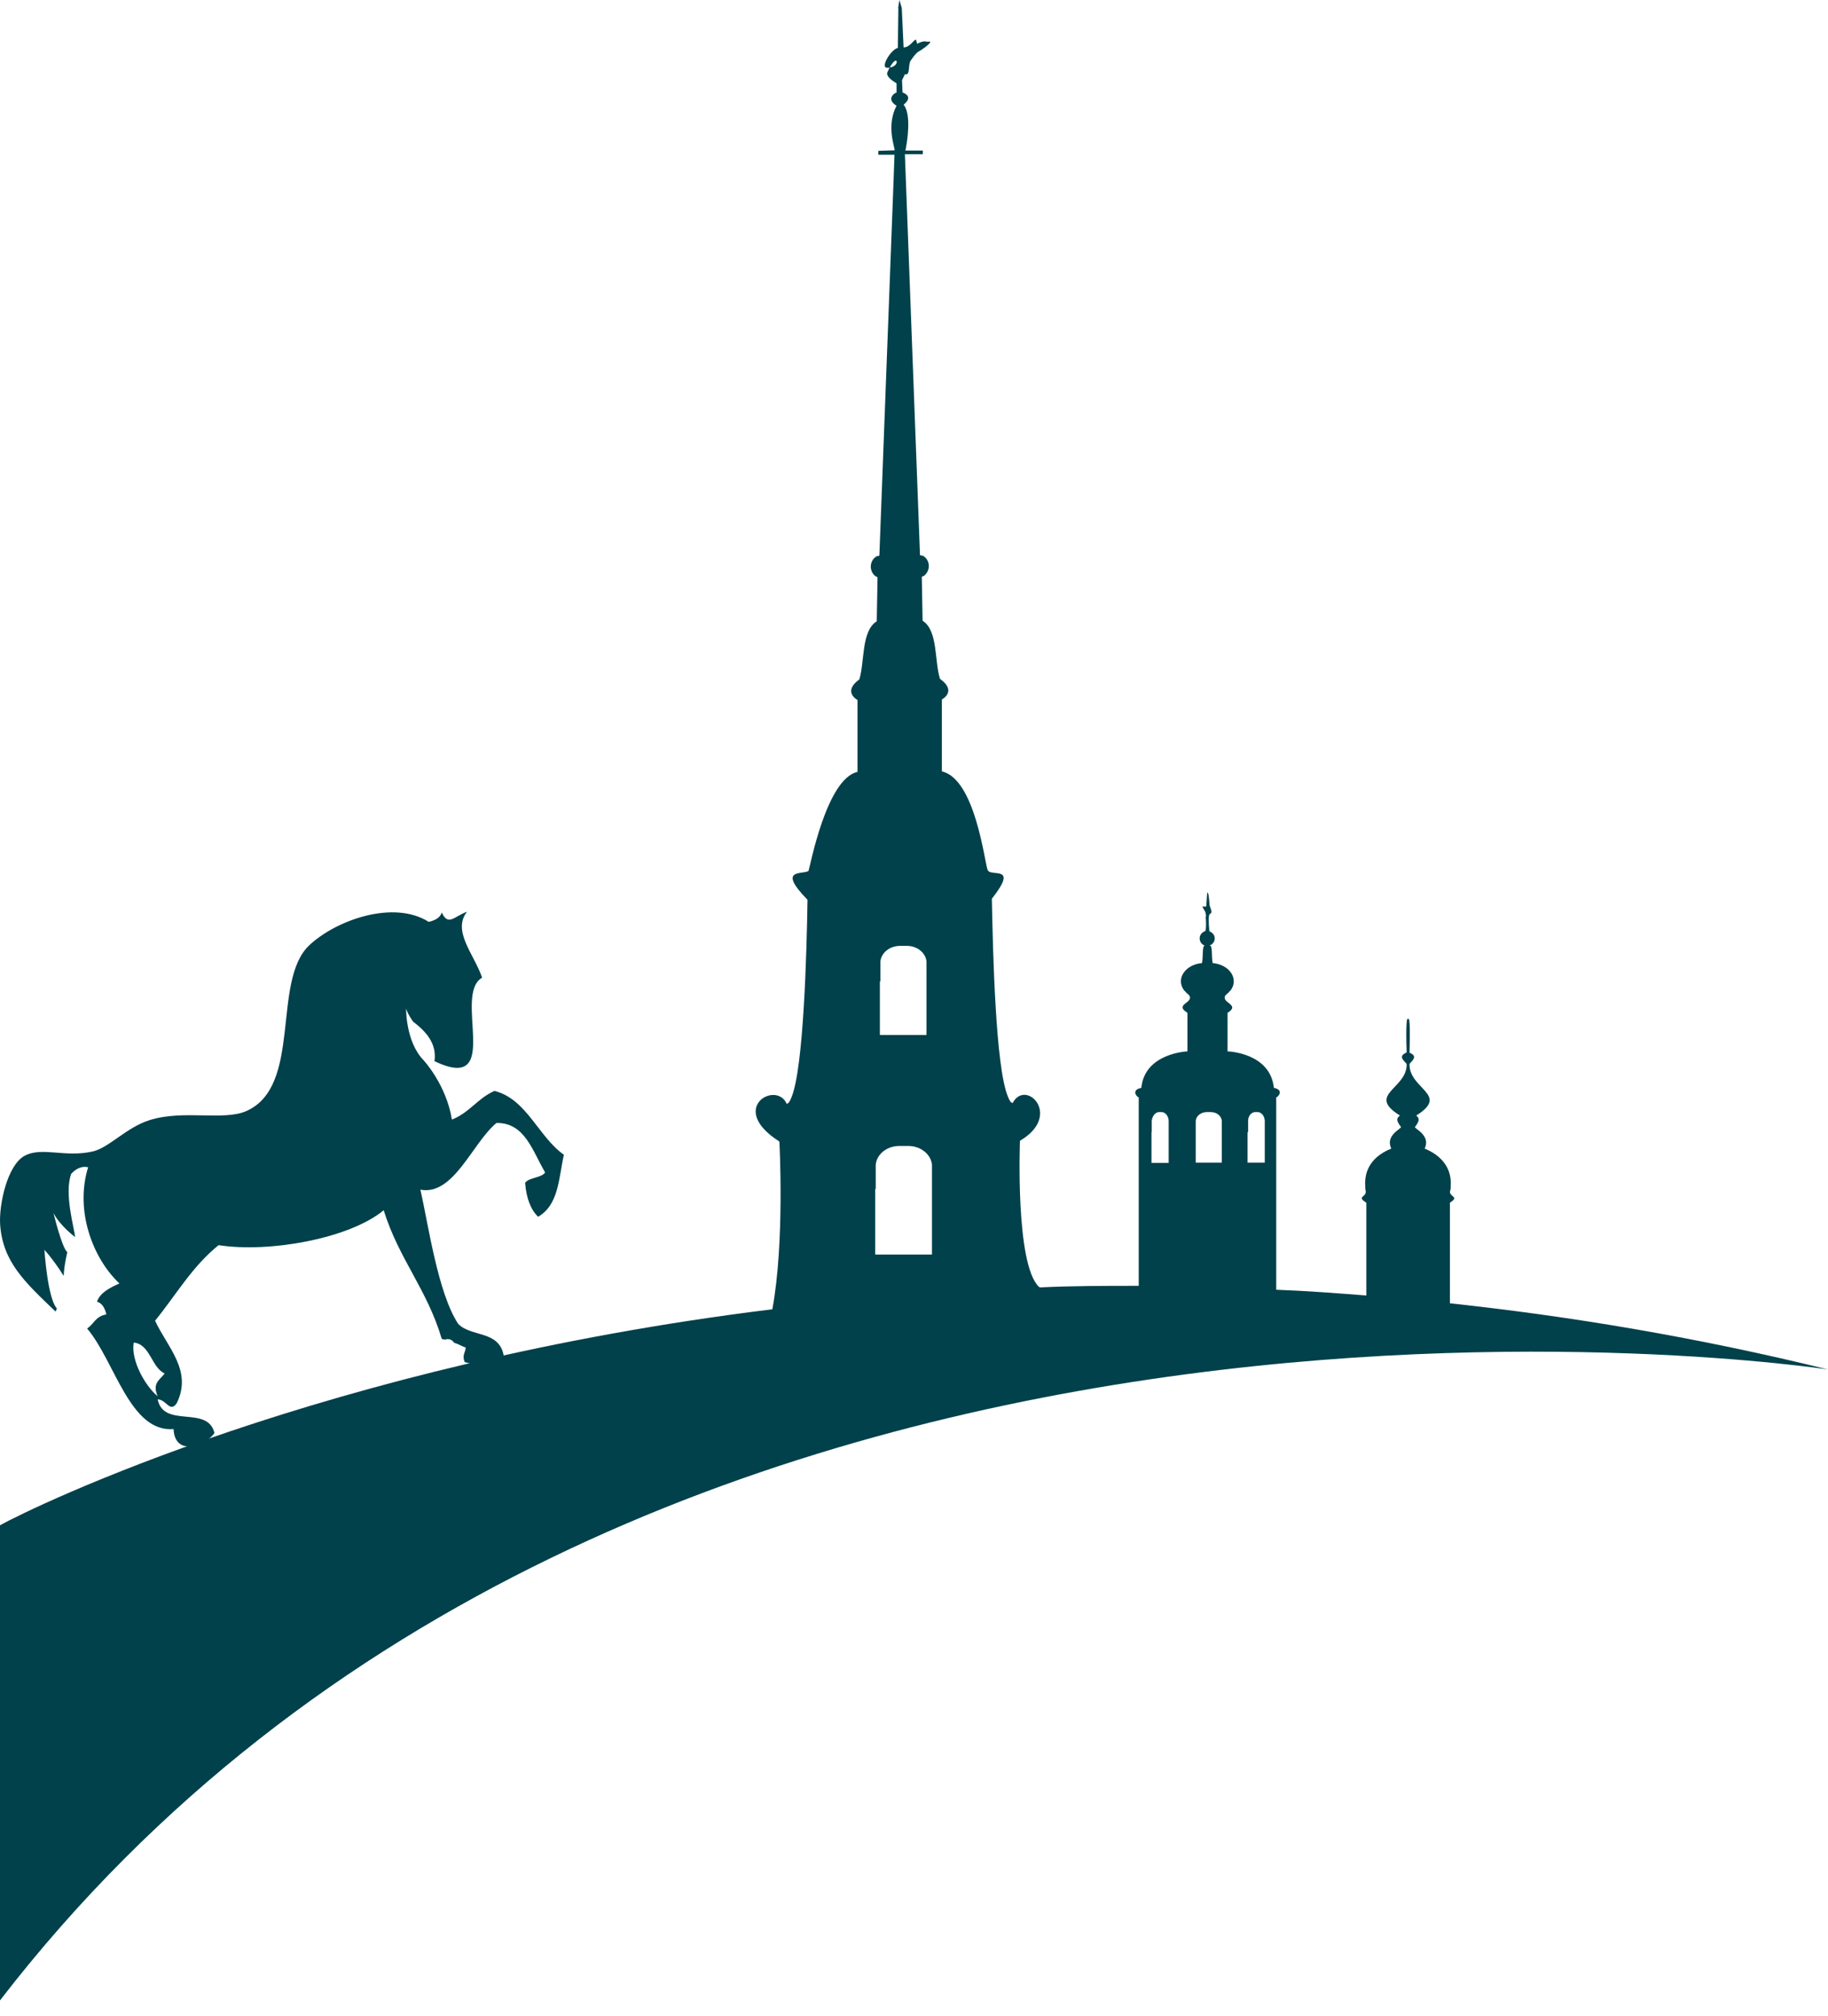 <svg width="78" height="86" viewBox="0 0 78 86" fill="none" xmlns="http://www.w3.org/2000/svg">
<path d="M37.367 50.711V49.667C37.422 49.211 37.856 48.878 38.378 48.878H38.756C39.278 48.878 39.711 49.222 39.767 49.667V53.511H37.344V50.711H37.367ZM53.256 48.289V47.8C53.256 47.6 53.4 47.433 53.556 47.433H53.667C53.822 47.433 53.956 47.6 53.967 47.8V49.589H53.233V48.289M49.144 48.289V47.8C49.167 47.6 49.3 47.433 49.456 47.433H49.567C49.722 47.433 49.856 47.6 49.867 47.8V49.6H49.133V48.289M51.022 47.8C51.044 47.589 51.256 47.433 51.489 47.433H51.667C51.911 47.433 52.111 47.589 52.133 47.8V49.589H51.022V47.8ZM37.567 41.856V41C37.611 40.633 37.967 40.344 38.4 40.344H38.7C39.133 40.344 39.489 40.633 39.533 41V44.144H37.544V41.856M37.967 2.878C38.3 2.256 38.422 2.822 37.967 2.878V2.878ZM38.333 0.344L38.311 2.044C38.011 2.111 37.556 2.878 37.844 2.889H37.956L37.867 3.078C37.789 3.244 38.056 3.433 38.256 3.556V3.944C38.122 3.989 37.822 4.244 38.256 4.511C37.778 5.411 38.233 6.4 38.167 6.411L37.478 6.433V6.6H38.167L38.133 7.578L37.522 23.7L37.389 23.733L37.311 23.8C37.222 23.878 37.156 24.022 37.156 24.167C37.156 24.344 37.244 24.489 37.344 24.567L37.444 24.622L37.411 26.5C36.744 26.911 36.9 28.233 36.667 28.978C35.933 29.511 36.589 29.856 36.589 29.856V32.922C35.256 33.222 34.567 36.978 34.5 37.144C34.289 37.322 33.111 37 34.456 38.378C34.422 40.644 34.289 45.522 33.778 46.789C33.711 46.967 33.644 47.078 33.567 47.078C33.122 46.067 31.022 47.267 33.256 48.689C33.256 48.689 33.489 52.978 32.956 55.844C13.889 58.189 1.4 64.278 0 65.056V85.322C26.811 50.567 78 58.411 78 58.411C72.433 57.044 67.044 56.145 61.867 55.589V51.3C62.267 51.033 61.9 51.078 61.867 50.844L61.9 50.689V50.589C61.933 50.178 61.833 49.422 60.789 48.989C61.067 48.411 60.322 48.133 60.378 48.067C60.633 47.733 60.522 47.678 60.433 47.578C61.878 46.678 60.111 46.456 60.144 45.378C60.3 45.2 60.489 45.044 60.144 44.9C60.178 43.7 60.144 43.344 60.078 43.478C60.033 43.344 59.978 43.7 60.022 44.889C59.667 45.044 59.856 45.2 60.022 45.378C60.056 46.444 58.278 46.678 59.733 47.578C59.633 47.678 59.522 47.733 59.778 48.067C59.822 48.133 59.089 48.422 59.367 48.989C58.322 49.411 58.222 50.167 58.256 50.589V50.689L58.278 50.844C58.256 51.078 57.889 51.033 58.3 51.3V55.256C57.011 55.156 55.722 55.056 54.456 55.011V46.8H54.478C54.633 46.689 54.711 46.467 54.356 46.4C54.2 44.911 52.422 44.844 52.378 44.844V43.2C52.956 42.844 52.078 42.778 52.289 42.456L52.433 42.322L52.467 42.278L52.5 42.256C52.589 42.133 52.644 42.011 52.644 41.856C52.644 41.456 52.256 41.122 51.744 41.078C51.689 40.822 51.744 40.3 51.622 40.333H51.6C51.733 40.289 51.833 40.167 51.833 40.022C51.833 39.889 51.733 39.767 51.6 39.722V39.689C51.578 39.422 51.544 39.011 51.633 38.978C51.767 38.922 51.633 38.722 51.611 38.6C51.589 38.289 51.567 38.078 51.522 38.067C51.5 38.067 51.5 38.356 51.467 38.667H51.3L51.433 38.9L51.467 39.089H51.444C51.467 39.278 51.467 39.556 51.444 39.7H51.411V39.722C51.278 39.767 51.189 39.889 51.189 40.022C51.189 40.167 51.278 40.289 51.411 40.333C51.289 40.311 51.344 40.822 51.289 41.078C50.778 41.122 50.389 41.456 50.389 41.856C50.389 42 50.444 42.133 50.533 42.256L50.567 42.278L50.6 42.322L50.744 42.456C50.956 42.778 50.078 42.833 50.667 43.2V44.844C50.667 44.844 48.844 44.911 48.7 46.4C48.344 46.467 48.411 46.689 48.567 46.8H48.589V54.844C47.156 54.844 45.756 54.844 44.378 54.911L44.333 54.889C43.311 53.922 43.522 48.656 43.522 48.656C45.356 47.578 43.767 45.989 43.211 47.044C43.133 47.044 43.067 46.933 43 46.756C42.478 45.478 42.367 40.6 42.322 38.333C43.489 36.856 42.278 37.422 42.144 37.111C42.011 36.8 41.622 33.233 40.189 32.9V29.833C40.189 29.833 40.856 29.489 40.111 28.956C39.867 28.222 40.033 26.889 39.367 26.478L39.333 24.6L39.433 24.556C39.544 24.467 39.633 24.311 39.633 24.144C39.633 24 39.567 23.856 39.478 23.778L39.4 23.711L39.256 23.678L38.611 6.578H39.378V6.422H38.633C38.711 6.067 38.9 4.867 38.556 4.467C38.578 4.444 39.011 4.133 38.511 3.944L38.489 3.422L38.611 3.167C38.856 3.233 38.733 2.789 38.856 2.589C38.978 2.411 39.089 2.256 39.211 2.189C39.456 2.056 39.844 1.733 39.633 1.778H39.544C39.478 1.756 39.378 1.744 39.133 1.867L39.089 1.7C39.011 1.644 38.844 2.022 38.556 2.022L38.478 0.344L38.378 0L38.322 0.356" fill="#00414B"/>
<path d="M21.095 46.531C20.372 46.853 20.039 47.453 19.283 47.753C19.039 46.253 18.072 45.22 18.072 45.22C17.306 44.431 17.328 43.02 17.328 43.02C17.406 43.276 17.628 43.576 17.628 43.576C18.15 43.976 18.65 44.487 18.539 45.264C21.506 46.664 19.294 42.442 20.572 41.698C20.228 40.698 19.283 39.709 19.928 38.887C19.372 39.087 19.128 39.52 18.85 38.92C18.783 39.142 18.572 39.253 18.294 39.32C16.783 38.364 14.317 39.253 13.183 40.331C11.583 41.876 12.906 46.32 10.517 47.387C9.539 47.82 7.828 47.32 6.383 47.776C5.395 48.087 4.661 48.942 3.972 49.109C2.783 49.387 1.783 48.898 1.05 49.298C0.306 49.698 -0.05 51.398 0.006 52.231C0.117 53.831 1.072 54.698 2.372 55.942L2.428 55.809C2.028 55.387 1.895 53.309 1.895 53.309C2.161 53.598 2.483 54.042 2.717 54.42C2.739 53.942 2.872 53.409 2.872 53.409C2.639 53.22 2.283 51.742 2.283 51.742C2.583 52.309 3.206 52.764 3.206 52.764C3.172 52.387 2.728 50.909 3.039 50.065C3.172 49.92 3.428 49.709 3.761 49.787C3.195 51.598 3.928 53.642 5.095 54.742C4.683 54.931 4.272 55.131 4.139 55.52C4.361 55.587 4.472 55.787 4.539 56.065C4.083 56.131 4.006 56.476 3.717 56.664C4.906 58.065 5.539 61.109 7.406 60.953C7.461 62.164 8.806 61.653 9.15 61.12C8.861 59.92 6.983 60.942 6.728 59.687C7.095 59.687 7.25 60.276 7.539 59.853C8.228 58.465 7.139 57.465 6.617 56.331C7.506 55.242 8.195 54.02 9.328 53.109C11.45 53.442 14.895 52.842 16.372 51.62C17.017 53.698 18.228 54.998 18.85 57.109L18.994 57.142L19.05 57.12C19.206 57.098 19.317 57.176 19.383 57.276C19.561 57.32 19.695 57.42 19.872 57.476C19.861 57.687 19.706 57.798 19.828 58.098C20.45 58.264 21.006 58.287 21.494 57.82C21.294 56.731 20.106 57.042 19.55 56.465C18.683 55.153 18.272 52.209 17.939 50.742C19.361 51.009 20.15 48.753 21.183 47.898C22.395 47.876 22.717 49.087 23.261 50.009C23.106 50.242 22.561 50.22 22.406 50.453C22.461 51.12 22.65 51.598 22.961 51.898C23.85 51.387 23.839 50.231 24.061 49.253C22.972 48.487 22.483 46.887 21.106 46.531M7.028 58.576C6.85 58.842 6.472 58.976 6.728 59.553C6.206 59.131 5.572 58.02 5.706 57.264C6.406 57.331 6.461 58.32 7.017 58.576" fill="#00414B"/>
</svg>
